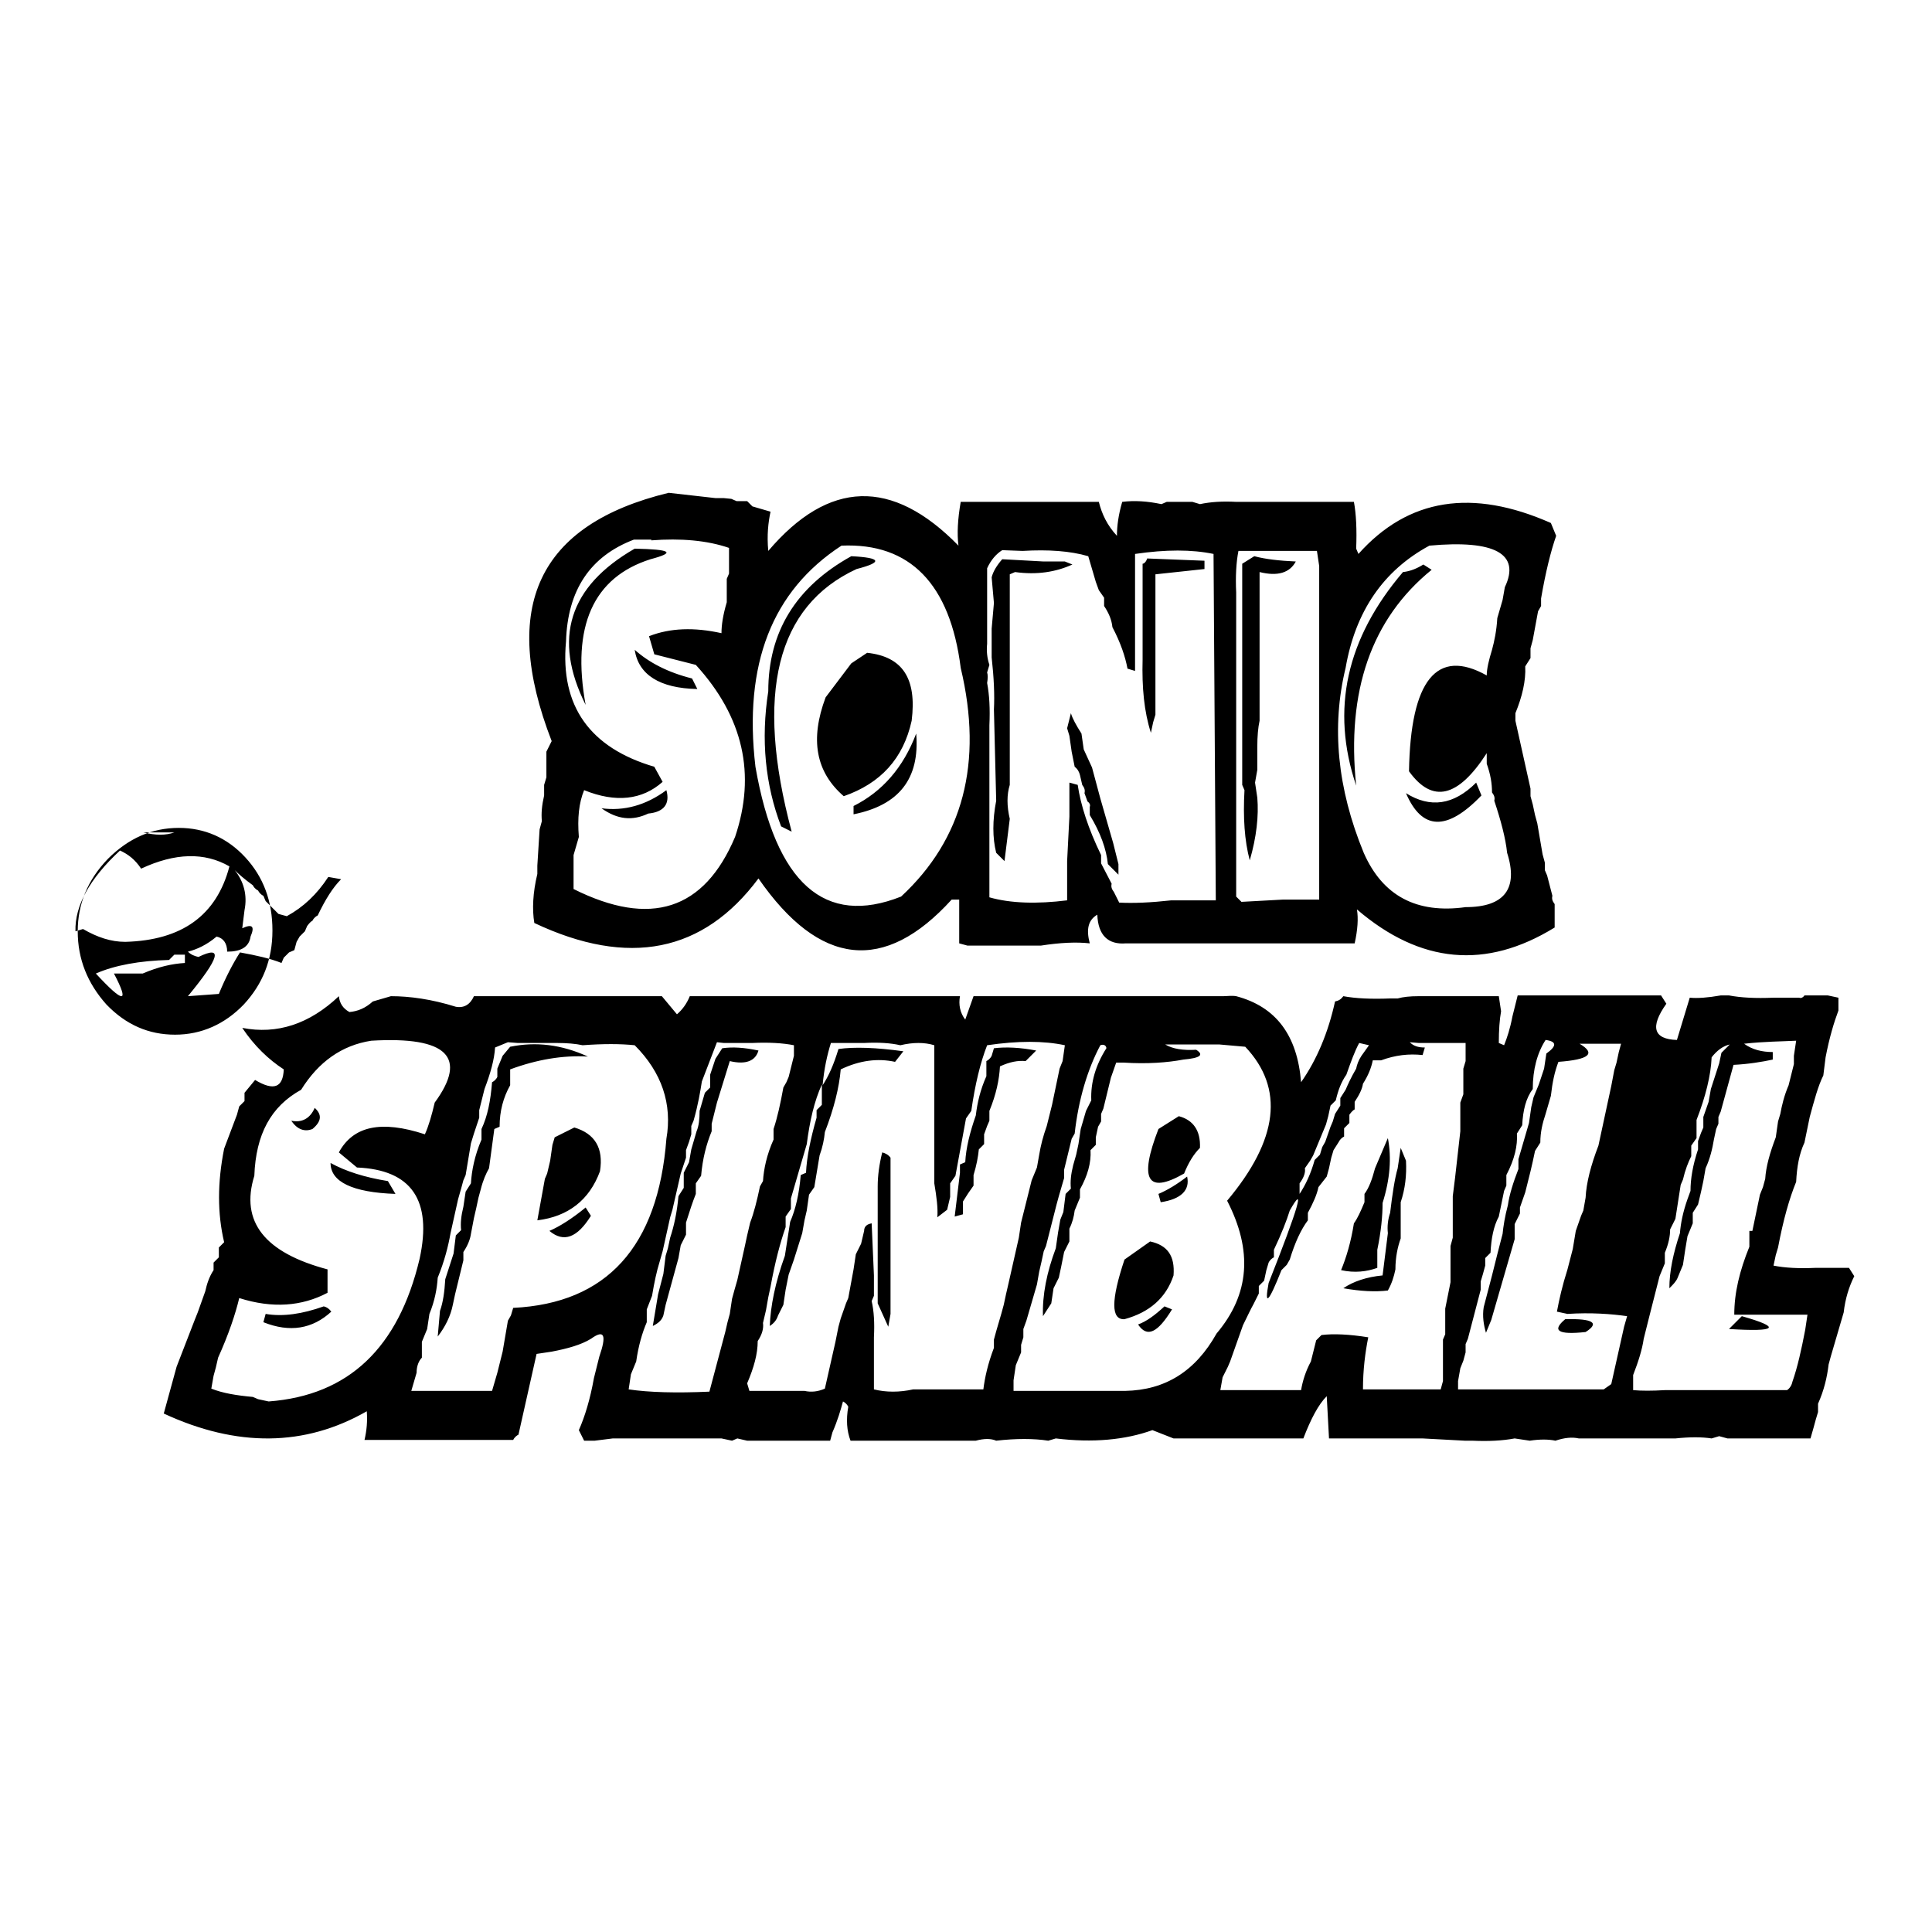 <?xml version="1.0" encoding="utf-8"?>
<!-- Svg Vector Icons : http://www.onlinewebfonts.com/icon -->
<!DOCTYPE svg PUBLIC "-//W3C//DTD SVG 1.1//EN" "http://www.w3.org/Graphics/SVG/1.1/DTD/svg11.dtd">
<svg version="1.1" xmlns="http://www.w3.org/2000/svg" xmlns:xlink="http://www.w3.org/1999/xlink" x="0px" y="0px" viewBox="0 0 256 256" enable-background="new 0 0 256 256" xml:space="preserve">
<g><g><path fill="#000000" d="M73.1,98.2l-0.7,1.4v3.4l-0.3,1v1.4c-0.3,1.3-0.4,2.4-0.3,3.4l-0.3,1.1l-0.3,4.8v1.1c-0.6,2.5-0.7,4.7-0.4,6.5c12.5,5.9,22.4,3.9,29.7-5.9c8.1,11.7,16.7,12.6,25.6,2.8h1v5.8l1.1,0.3h9.7c2.6-0.4,4.7-0.5,6.5-0.3c-0.5-1.9-0.2-3.1,1-3.8c0.1,2.7,1.4,4,3.8,3.8h30.3c0.4-1.8,0.5-3.3,0.3-4.5c8.4,7.2,17.1,8,26.2,2.4v-3.1c-0.3-0.4-0.4-0.7-0.3-1.1l-0.7-2.7l-0.3-0.7v-1l-0.3-1.1l-0.7-4.1l-0.3-1.1l-0.3-1.4l-0.3-1.1v-1l-2-9v-1c0.9-2.2,1.4-4.3,1.3-6.2l0.7-1.1v-1.3l0.3-1.1l0.7-3.8l0.4-0.7v-1c0.6-3.5,1.3-6.3,2-8.3l-0.7-1.7c-10.4-4.6-18.9-3.3-25.5,4.1l-0.3-0.7c0.1-2.5,0-4.6-0.3-6.2h-15.6c-1.8-0.1-3.4,0-4.8,0.3l-1-0.3h-3.4l-0.7,0.3c-1.9-0.4-3.6-0.5-5.2-0.3c-0.5,1.7-0.7,3.2-0.7,4.5c-1.3-1.4-2-2.9-2.4-4.5h-18.3c-0.4,2.3-0.5,4.2-0.3,5.8c-8.8-9-17.2-8.7-25.2,0.7c-0.2-2.1,0-3.8,0.3-5.2l-2.4-0.7l-0.7-0.7h-1.4l-0.7-0.3L95.9,66h-1.1l-6.2-0.7C71.3,69.5,66.2,80.4,73.1,98.2L73.1,98.2z M86.3,71.6c3.9-0.3,7.4,0,10.3,1v3.4l-0.3,0.7v3.1c-0.5,1.7-0.7,3-0.7,4.1c-3.6-0.8-6.8-0.7-9.6,0.4l0.7,2.4l5.5,1.4c6.3,6.9,8,14.5,5.2,22.8c-4.1,9.7-11.2,12-21.4,6.9v-4.5l0.7-2.4c-0.2-2.5,0-4.5,0.7-6.2c4.2,1.7,7.7,1.3,10.4-1.1l-1.1-2c-8.5-2.5-12.5-8-11.7-16.6c0.2-6.8,3.2-11.3,9-13.5H86.3L86.3,71.6z M127.3,88.5c3,12.6,0.3,22.7-7.9,30.3c-10.1,4-16.6-1.7-19.3-17.2c-1.6-13.6,2.2-23.3,11.4-29.3C120.6,71.9,125.9,77.4,127.3,88.5z M199.4,77.8l-0.3,1.7l-0.7,2.4c-0.1,1.7-0.4,3.1-0.7,4.2c-0.4,1.3-0.7,2.5-0.7,3.4c-6.6-3.7-10.1,0.6-10.3,12.7c3.1,4.3,6.5,3.5,10.3-2.4v1.4c0.5,1.4,0.7,2.6,0.7,3.8c0.3,0.4,0.4,0.7,0.3,1.1c0.9,2.7,1.5,5,1.7,6.9c1.5,4.7-0.3,7.2-5.5,7.2c-6.5,0.9-11-1.5-13.5-7.2c-3.5-8.5-4.3-16.7-2.4-24.5c1.3-7.5,5-12.9,11.1-16.2C198.1,71.5,201.5,73.4,199.4,77.8L199.4,77.8z M77.6,93.4c-1.9-10.4,1-16.9,8.6-19.3c3.4-0.9,2.7-1.3-2.1-1.4C75.4,77.7,73.2,84.6,77.6,93.4z M135.5,73c3.4-0.2,6.3,0,8.7,0.7l1,3.4l0.4,1.1l0.7,1v1.1c0.6,0.9,1,1.8,1.1,2.8c1.1,2.1,1.7,3.9,2,5.5l1,0.3V73.4c4.1-0.6,7.5-0.6,10.4,0l0.3,45.9h-5.9c-2.7,0.3-5,0.4-6.9,0.3l-0.7-1.4c-0.3-0.4-0.4-0.7-0.3-1.1l-1.4-2.7v-1.1c-1.7-3.5-2.7-6.6-3.1-9.3l-1.1-0.3v4.5l-0.3,5.9v5.2c-4,0.5-7.5,0.4-10.3-0.4V96.1c0.1-2.2,0-4-0.3-5.6c0.1-0.6,0.1-1.1,0-1.4l0.3-1c-0.3-0.9-0.4-1.8-0.3-2.8v-10c0.5-1.1,1.2-1.9,2-2.4L135.5,73L135.5,73z M165.2,73h9.3l0.3,2v44.2H170l-5.5,0.3l-0.7-0.7V78.5c-0.1-2.1,0-4,0.3-5.5L165.2,73L165.2,73z M101.8,91.6c-1,6.4-0.4,12.4,1.7,17.9l1.4,0.7c-4.9-18.3-2-29.9,8.6-34.8c3.5-0.9,3.3-1.5-0.7-1.7C105.4,77.8,101.8,83.8,101.8,91.6L101.8,91.6z M164.6,74.7V104l0.3,0.7c-0.2,3.6,0,6.7,0.7,9.3c0.9-3.1,1.2-5.9,1-8.3l-0.3-2l0.3-1.7v-3.1c0-1.3,0.1-2.5,0.3-3.4V75.8c2.4,0.6,4,0.1,4.8-1.4c-2.2-0.1-4-0.3-5.5-0.7L164.6,74.7z M131.4,76.5l0.3,3.4l-0.3,3.4v3.8c0.3,2.7,0.4,5,0.3,6.9l0.3,12.1c-0.5,2.6-0.5,4.9,0,6.9l1.1,1.1l0.7-5.6c-0.4-1.7-0.4-3.2,0-4.5V76.1l0.7-0.3c2.9,0.4,5.4,0,7.6-1l-1-0.4h-2.8l-5.5-0.3C132.1,74.9,131.6,75.7,131.4,76.5L131.4,76.5z M151.4,74.7v12.7c-0.1,3.7,0.2,6.9,1.1,9.7l0.3-1.4l0.3-1V76.1l6.5-0.7v-1.1l-7.6-0.3C151.9,74.4,151.6,74.7,151.4,74.7L151.4,74.7z M185.9,75.8c-7.5,8.8-9.6,18.2-6.2,28.3c-1.3-12.5,2-22.1,10-28.6l-1.1-0.7C187.8,75.3,186.9,75.7,185.9,75.8L185.9,75.8z M92.4,91.3l-0.7-1.4c-3.2-0.8-5.7-2.1-7.6-3.8C84.6,89.4,87.4,91.2,92.4,91.3L92.4,91.3z M112.8,87.9l-3.4,4.5c-2.1,5.6-1.3,9.9,2.4,13.1c4.9-1.7,7.9-5,9-10c0.7-5.6-1.2-8.5-5.9-9L112.8,87.9z M141.4,96.5l0.3,1l0.3,2.1l0.4,2c0.4,0.3,0.6,0.7,0.7,1.1l0.3,1.3c0.3,0.4,0.4,0.7,0.3,1.1l0.4,1.1c0.3,0.2,0.4,0.5,0.3,0.7v1.1c1.4,2.3,2.2,4.5,2.4,6.5l1.4,1.4v-1.4l-0.7-2.8l-1.7-5.9l-1.1-4.1l-1.1-2.4l-0.3-2.1c-0.7-1.1-1.2-2-1.4-2.7L141.4,96.5z M113.1,106.8v1.1c6-1.2,8.8-4.7,8.3-10.7C119.7,101.7,116.9,104.9,113.1,106.8z M186.3,105.1c2.1,4.9,5.4,5.1,10,0.3l-0.7-1.7C192.6,106.7,189.5,107.1,186.3,105.1L186.3,105.1z M79.7,107.1c2.1,1.5,4.1,1.7,6.2,0.7c2.1-0.2,2.9-1.3,2.4-3.1C85.6,106.7,82.7,107.5,79.7,107.1L79.7,107.1z M23.1,110.3H19C20.6,110.7,22,110.7,23.1,110.3z M10,123.4l1-0.3c1.9,1.1,3.7,1.7,5.6,1.7c7.5-0.2,12.1-3.5,13.8-10c-3.3-1.9-7.2-1.8-11.7,0.3c-0.8-1.2-1.7-1.9-2.8-2.4C11.9,116.4,9.9,120,10,123.4L10,123.4z M32.4,120.6l-0.3,2.4c1.3-0.6,1.7-0.3,1.1,1.1c-0.2,1.4-1.3,2-3.1,2c0-1.1-0.5-1.8-1.4-2c-1.3,1.1-2.6,1.7-3.8,2c0.4,0.4,0.9,0.6,1.4,0.7c3.3-1.6,2.8,0.1-1.4,5.2l4.1-0.3c0.9-2.2,1.9-4.1,2.8-5.5c2.2,0.4,4,0.8,5.5,1.4l0.3-0.7l0.7-0.7l0.7-0.3l0.3-1.1l0.4-0.7l0.7-0.7l0.3-0.7c0.3-0.4,0.5-0.6,0.7-0.7c0.2-0.4,0.5-0.6,0.7-0.7c1-2.1,2-3.7,3.1-4.8l-1.7-0.3c-1.5,2.3-3.3,4-5.5,5.2l-1.1-0.3l-1.7-1.7l-0.3-0.7c-0.4-0.2-0.6-0.5-0.7-0.7c-0.4-0.2-0.6-0.5-0.7-0.7c-1.1-0.8-1.9-1.5-2.4-2C32.3,116.8,32.8,118.6,32.4,120.6L32.4,120.6z M22.4,127.2c-3.9,0.1-7.2,0.7-9.7,1.8c3.7,4,4.5,4,2.4,0h3.8c2.1-0.9,3.9-1.3,5.6-1.4v-1.1h-1.4L22.4,127.2z M162.1,132H129l-1.1,3.1c-0.7-0.9-0.9-2-0.7-3.1H91.4c-0.4,1-1,1.8-1.7,2.4l-2-2.4H62.8c-0.5,1.1-1.3,1.6-2.4,1.4c-3.2-1-6.1-1.4-8.6-1.4l-2.4,0.7c-1,0.9-2,1.3-3.1,1.4c-0.9-0.5-1.3-1.2-1.4-2.1c-3.9,3.7-8.2,5.1-12.8,4.2c1.6,2.4,3.5,4.2,5.5,5.5c-0.1,2.4-1.3,2.9-3.8,1.4l-1.4,1.7v1.1l-0.7,0.7l-0.3,1.1l-1.7,4.5c-0.9,4.5-0.9,8.6,0,12.4l-0.7,0.7v1.3l-0.7,0.7v1c-0.6,0.9-0.9,1.9-1.1,2.8l-1,2.8l-0.4,1l-2.4,6.2l-1.7,6.2c9.7,4.5,18.7,4.4,26.9-0.3c0.1,1.3,0,2.5-0.3,3.8h19.7c0.2-0.4,0.5-0.6,0.7-0.7l2.4-10.7l2-0.3c2.1-0.4,3.9-0.9,5.2-1.7c1.8-1.3,2.1-0.5,1.1,2.4l-0.7,2.8c-0.5,2.8-1.2,5.1-2,6.9l0.7,1.4h1.4l2.4-0.3h14.4l1.4,0.3l0.7-0.3l1.3,0.3H110l0.3-1.1c0.7-1.6,1.1-3,1.4-4.1c0.4,0.2,0.6,0.5,0.7,0.7c-0.3,1.7-0.2,3.2,0.3,4.5h16.6c1.1-0.3,2-0.3,2.7,0c2.6-0.3,5-0.3,6.9,0l1-0.3c4.9,0.6,9.2,0.2,12.8-1.1l2.8,1.1h17.2c1-2.6,2-4.5,3.1-5.6l0.3,5.6h12.4l5.6,0.3h1c2.1,0.1,4,0,5.6-0.3l2,0.3c1.3-0.2,2.5-0.2,3.4,0c1.2-0.4,2.2-0.5,3.1-0.3h12.8c1.9-0.2,3.5-0.2,4.8,0l1-0.3l1.1,0.3h11l0.4-1.4l0.3-1.1l0.3-1v-1.1c0.8-1.8,1.2-3.5,1.4-5.2l0.3-1.1l1.7-5.8c0.2-1.8,0.7-3.4,1.4-4.8l-0.7-1.1h-4.5c-2.1,0.1-4,0-5.5-0.3l0.3-1.4l0.3-1c0.7-3.7,1.5-6.5,2.4-8.7c0.1-2,0.4-3.7,1.1-5.2l0.7-3.4c0.6-2.2,1.1-4.1,1.8-5.5l0.3-2.4c0.5-2.6,1.1-4.6,1.7-6.2v-1.7l-1.4-0.3h-3.1c-0.2,0.3-0.5,0.4-0.7,0.3h-3.4c-2.4,0.1-4.3,0-5.9-0.3h-1.1c-1.7,0.3-3.1,0.4-4.1,0.3l-1.7,5.6c-3.1-0.1-3.6-1.7-1.4-4.8l-0.7-1.1h-19l-0.7,2.8c-0.3,1.6-0.7,2.8-1.1,3.8l-0.7-0.3c0-1.7,0.1-3.1,0.3-4.2l-0.3-2H188c-1.2,0-2.1,0.1-2.8,0.3h-1c-2.5,0.1-4.6,0-6.2-0.3c-0.3,0.4-0.6,0.6-1.1,0.7c-0.9,4.1-2.4,7.7-4.5,10.7c-0.5-6.2-3.3-10-8.6-11.4C163.2,131.9,162.6,132,162.1,132L162.1,132z M57.6,146.1c-0.4,1.7-0.8,3.1-1.3,4.2c-5.8-1.9-9.5-1.1-11.4,2.4l2.4,2c7.2,0.3,10,4.3,8.3,12.1c-2.8,11.8-9.4,18.1-20,18.9l-1.4-0.3l-0.7-0.3c-2.2-0.2-4-0.5-5.5-1.1l0.3-1.7l0.3-1.1l0.3-1.3c1.4-3.1,2.3-5.8,2.8-7.9c4.4,1.4,8.3,1.1,11.7-0.7v-3.1c-8.3-2.2-11.6-6.3-9.7-12.4c0.2-5.5,2.2-9.2,6.2-11.4c2.3-3.7,5.4-5.9,9.3-6.5C59.3,137.3,62,140.1,57.6,146.1L57.6,146.1z M204.9,139.6l-0.3,2l-0.7,2.1l-0.7,1.7l-0.3,1.3l-0.3,2.1l-1.4,4.8v1.3c-0.7,1.8-1.2,3.4-1.4,4.8c-0.4,1.5-0.6,2.8-0.7,3.8l-0.7,2.7l-0.7,2.8l-1.1,4.2c-0.2,1.2,0,2.4,0.3,3.4l0.7-1.7l3.1-10.7v-2l0.7-1.4V160l0.7-2l0.7-2.8l0.3-1.3l0.3-1.4l0.7-1.1c0-1.4,0.3-2.6,0.7-3.8l0.7-2.4c0.2-1.8,0.5-3.2,1-4.5c4.1-0.3,5-1.1,2.8-2.4h5.5l-0.3,1.1l-0.3,1.4l-0.3,1l-0.4,2.1l-1.7,7.9c-1,2.6-1.6,4.9-1.7,6.9l-0.3,1.7l-0.3,0.7l-0.7,2l-0.4,2.4l-0.7,2.7c-0.7,2.2-1.1,4-1.4,5.6l1.4,0.3c3.1-0.2,5.8,0,7.9,0.3l-0.4,1.4l-1.7,7.6l-1,0.7h-19.3v-1.1l0.3-1.7l0.4-1l0.3-1.1v-1.1l0.3-0.7l1.7-6.5v-1.1l0.3-1l0.3-1.1v-1l0.7-0.7c0.1-1.9,0.4-3.5,1.1-4.8l0.7-3.4l0.3-0.7v-1.4c1.1-2.1,1.5-3.9,1.4-5.5l0.7-1.1c0.1-2,0.5-3.6,1.4-4.8c0-2.6,0.6-4.8,1.7-6.5C206.3,138,206.3,138.6,204.9,139.6L204.9,139.6z M238,137.9l-0.3,2v1.1l-0.7,2.8c-0.6,1.4-0.9,2.7-1.1,3.8l-0.3,1l-0.3,2.1c-0.8,2.1-1.3,3.9-1.4,5.5l-0.3,1.1l-0.4,1l-1,4.8h-0.4v2.1c-1.3,3.2-2,6.1-2,9h9.7l-0.3,2c-0.5,2.6-1,4.9-1.7,6.9c-0.1,0.5-0.4,0.9-0.7,1.1h-16.2c-1.7,0.1-3.1,0.1-4.2,0v-2c0.7-1.8,1.2-3.4,1.4-4.8l0.7-2.8l1.4-5.5l0.7-1.7v-1.4c0.5-1.2,0.7-2.2,0.7-3.1l0.7-1.4l0.7-4.5l0.3-0.7c0.3-1.3,0.7-2.3,1.1-3.1v-1.4l0.7-1v-2.4c1.2-3.1,1.9-5.9,2-8.3c0.7-0.9,1.5-1.5,2.4-1.7l-1.1,1.1l-0.3,1.4l-1.1,3.4l-0.3,1.7l-0.7,2v1.4l-0.3,0.7l-0.4,1.1v1.1c-0.7,2.1-1,3.9-1,5.5l-0.4,1.1c-0.6,1.7-0.9,3.2-1,4.5c-0.9,2.7-1.4,5.1-1.4,7.3c0.5-0.5,0.9-0.9,1.1-1.4l0.7-1.7l0.3-2l0.3-1.8l0.7-1.7v-1.4l0.7-1.1l0.4-1.7l0.3-1.4l0.3-1.7c0.6-1.3,0.9-2.6,1.1-3.8l0.3-1.4l0.3-0.7v-0.9l0.3-0.7l1.7-6.2c2-0.1,3.8-0.4,5.2-0.7v-1c-1.4,0-2.7-0.3-3.8-1.1C233.8,138,236.1,138,238,137.9L238,137.9z M68.6,138.2h5.2c1.3,0,2.5,0.1,3.4,0.3c2.7-0.2,5-0.2,6.9,0c3.6,3.6,5,7.8,4.2,12.4c-1.1,14.3-7.9,21.8-20.3,22.4l-0.3,1l-0.4,0.7l-0.7,4.1l-0.7,2.8l-0.7,2.4H54.5l0.7-2.4c0-0.9,0.3-1.6,0.7-2v-2.1l0.7-1.7l0.3-2c0.7-1.7,1-3.3,1.1-4.8c0.9-2.2,1.4-4.2,1.7-5.9l1-4.5l0.4-1.4l0.3-1.1l0.3-0.7l0.7-4.2l0.4-1.3l0.7-2.1v-1l0.7-2.8c0.8-2.1,1.3-3.9,1.4-5.5l1.7-0.7L68.6,138.2L68.6,138.2z M95.9,138.2h3.8c2.1-0.1,4,0,5.5,0.3v1.4l-0.7,2.8l-0.3,0.7l-0.4,0.7c-0.4,2.2-0.8,4-1.3,5.5v1.4c-0.9,2-1.3,3.9-1.4,5.5l-0.4,0.7c-0.4,1.9-0.8,3.5-1.3,4.8l-0.4,1.7l-0.3,1.4l-1,4.5l-0.4,1.4l-0.3,1.1l-0.3,2l-0.3,1.1l-0.3,1.3l-2.1,7.9c-4.4,0.2-8,0.1-10.7-0.3l0.3-2l0.7-1.7c0.3-2.1,0.8-3.8,1.4-5.2v-1.7l0.7-1.8c0.3-1.8,0.6-3.2,1-4.5l0.4-1.4l1-4.5l0.3-1l1.1-4.8l0.7-2.1v-1l0.4-1.1l0.3-1v-1.1l0.3-0.7c0.6-2.1,0.9-3.9,1.1-5.2l2-5.2L95.9,138.2L95.9,138.2z M110.7,138.2h3.8c1.9-0.1,3.5,0,4.8,0.3c1.7-0.4,3.2-0.4,4.5,0v18.3c0.3,1.8,0.5,3.3,0.4,4.5l1.3-1l0.4-1.7v-1.8l0.7-1l1.4-7.6l0.7-1c0.5-3.5,1.2-6.4,2.1-8.7c4.1-0.6,7.5-0.6,10.3,0l-0.3,2.1l-0.4,1l-1,4.8l-0.7,2.8c-0.5,1.4-0.8,2.6-1,3.8l-0.3,1.7l-0.7,1.7l-1.4,5.6l-0.3,2l-1.4,6.2l-0.3,1.3l-0.3,1.4l-0.3,1.1l-0.7,2.4l-0.3,1.1v1.1c-0.8,2.1-1.2,3.9-1.4,5.5h-9.3c-1.8,0.4-3.6,0.4-5.2,0v-6.9c0.1-1.9,0-3.5-0.3-4.8l0.3-0.7V169l-0.3-6.9c-0.6,0.1-1,0.4-1,1l-0.4,1.7l-0.7,1.4l-0.3,2l-0.7,3.8l-0.3,0.7l-0.7,2l-0.3,1.1l-0.4,2l-1.4,6.2c-0.9,0.4-1.8,0.5-2.7,0.3h-7.3l-0.3-1c0.9-2.1,1.4-3.9,1.4-5.6c0.6-0.9,0.8-1.7,0.7-2.4l0.4-1.7l0.3-1.7l0.3-1.4c0.6-3.3,1.3-5.9,2-7.9v-1.4l0.7-1v-1.4l1.4-4.8l0.7-2.4c0.4-3.1,1-5.7,2-7.9v2.7l-0.7,0.7v1c-0.8,2.8-1.3,5.2-1.4,7.3l-0.7,0.3c-0.2,2.5-0.7,4.6-1.4,6.2l-0.7,4.5c-1.3,3.6-1.9,6.7-2,9.3c0.6-0.4,0.9-0.8,1.1-1.4l0.7-1.4l0.3-2l0.4-2l0.7-2l1.1-3.5l0.3-1.7l0.3-1.3l0.3-2.1l0.7-1l0.7-4.2c0.4-1.1,0.6-2.1,0.7-3.1c1.2-3.1,1.9-5.9,2.1-8.3c2.5-1.2,4.9-1.5,7.2-1l1.1-1.4c-3.6-0.5-6.5-0.6-8.6-0.3c-0.6,2-1.3,3.6-2.1,4.8c0.2-2.2,0.6-4,1.1-5.6L110.7,138.2L110.7,138.2z M146.6,138.9c-1.4,2.2-2.1,4.5-2,6.9l-0.7,1.4l-0.7,2.4l-0.3,2l-0.3,1.4l-0.4,1.4c-0.3,1.2-0.4,2.2-0.3,3.1l-0.7,0.7l-0.3,2.4l-0.4,1l-0.3,1.7l-0.3,2.1c-1.2,3.2-1.8,6.2-1.7,9l1.1-1.7l0.3-2l0.7-1.4l0.3-1.4l0.4-2l0.7-1.4v-1.7c0.4-0.8,0.6-1.6,0.7-2.4l0.7-1.7v-1.1c1-1.8,1.5-3.5,1.4-5.2l0.7-0.7v-1l0.3-1.4l0.4-0.7v-1l0.3-0.7l1-4.1l0.7-2h1c3.1,0.2,5.8,0,7.9-0.4c2.2-0.2,2.8-0.6,1.7-1.3c-1.7,0.1-3.1-0.1-4.1-0.7h7.2l3.4,0.3c5.2,5.5,4.4,12.3-2.4,20.4c3.4,6.6,3,12.4-1.4,17.6c-2.8,5-6.8,7.5-12.1,7.6h-14.8v-1.4l0.3-2l0.7-1.7v-1l0.3-1v-1.1l0.4-1.1l1.4-4.8l0.3-1.7l0.3-1.3l0.3-1.4l0.3-0.7l1.4-5.5l0.3-1.1l0.7-2.4v-1.1l1-4.1l0.4-0.7c0.5-4.5,1.7-8.5,3.4-11.7C146.3,138.3,146.6,138.6,146.6,138.9L146.6,138.9z M181.4,138.5l-1,1.4c-0.4,0.6-0.6,1.2-0.7,1.7c-0.7,1.2-1.1,2.1-1.4,2.8l-0.7,1.1v1l-0.7,1.1l-0.3,1l-0.3,0.7l-0.7,2l-0.4,0.7l-0.3,1l-0.7,0.7c-0.5,1.8-1.2,3.3-2,4.5v-1.4c0.6-0.8,0.8-1.5,0.7-2l0.7-1l0.4-0.7l1.7-4.1l0.3-1.1l0.3-1.4l0.7-0.7c0.3-1.3,0.7-2.4,1.4-3.4c0.6-1.7,1.1-3.1,1.7-4.2L181.4,138.5z M188,138.2h6.2v2.4l-0.3,1v3.4l-0.4,1.1v3.8l-0.7,6.2l-0.3,2.4v5.5l-0.3,1.1v4.8l-0.7,3.5v3.4l-0.3,0.7v5.5l-0.3,1.1h-10.3c0-2.6,0.3-4.9,0.7-6.9c-2.5-0.4-4.6-0.5-6.2-0.3l-0.7,0.7l-0.7,2.8c-0.7,1.3-1.1,2.6-1.3,3.8h-10.7l0.3-1.7l0.7-1.4l0.3-0.7l1.7-4.8c0.6-1.2,1-2.1,1.4-2.8l0.7-1.4v-1l0.7-0.7l0.3-1.4l0.3-1c0.2-0.4,0.5-0.6,0.7-0.7v-1c1-2.1,1.7-3.9,2.1-5.2c2.1-3.7,1.2-0.5-2.8,9.6c-0.6,3.2,0,2.6,1.7-1.7l0.7-0.7l0.4-0.7c0.7-2.3,1.5-4,2.4-5.2v-1c0.7-1.3,1.2-2.4,1.4-3.4l1.1-1.4l0.3-1.1l0.3-1.4l0.3-1l0.7-1.1c0.2-0.4,0.5-0.6,0.7-0.7v-1.1l0.7-0.7v-1.1c0.3-0.4,0.5-0.6,0.7-0.7V146c0.6-0.9,1-1.7,1.1-2.4c0.7-1.1,1.1-2.1,1.3-3.1h1.1c1.9-0.7,3.7-0.9,5.5-0.7l0.3-1c-0.9,0-1.5-0.2-2-0.7L188,138.2L188,138.2z M66.6,139.9l-0.7,1.7v1.1c-0.2,0.4-0.5,0.6-0.7,0.7c-0.2,2.5-0.6,4.5-1.4,6.2v1.4c-0.9,2.1-1.3,4.1-1.4,5.8l-0.7,1.1l-0.3,2c-0.3,1.2-0.4,2.2-0.3,3.1l-0.7,0.7l-0.3,2.4l-1.1,3.4c-0.1,1.7-0.3,3.1-0.7,4.2l-0.3,3.4c1-1.3,1.7-2.7,2-4.2l0.3-1.4l1.1-4.5v-1.1c0.6-0.9,0.9-1.7,1-2.4l0.4-2.1l0.3-1.3l0.3-1.4l0.3-1.1c0.3-1.2,0.7-2.1,1.1-2.8l0.7-5.2l0.7-0.3c0-2.1,0.5-3.9,1.4-5.5v-2.1c3.5-1.3,7-1.9,10.3-1.7c-3.5-1.6-6.9-2-10.3-1.3L66.6,139.9z M94.8,140.3l-0.7,2.1v1.7l-0.7,0.7l-0.7,2.4c0,1.1-0.1,2-0.4,2.7l-0.7,2.4l-0.3,1.7l-0.7,1.4v2l-0.7,1.1c-0.2,2.2-0.6,4-1.1,5.5l-0.3,1.4l-0.3,1l-0.3,2.4l-0.7,2.7l-0.7,4.2c0.8-0.4,1.2-0.8,1.4-1.4l0.3-1.4l1.7-6.2l0.3-1.7l0.7-1.4V162c0.5-1.6,0.9-2.8,1.3-3.8v-1.4l0.7-1c0.2-2.3,0.7-4.2,1.4-5.9v-1l0.7-2.8l1.7-5.5c2.1,0.5,3.4,0,3.8-1.4c-1.9-0.4-3.4-0.5-4.8-0.3L94.8,140.3z M131.4,139.9c-0.2,0.4-0.5,0.6-0.7,0.7v2c-0.8,1.8-1.2,3.5-1.4,5.2c-0.8,2.3-1.3,4.3-1.4,6.2l-0.7,0.3v1.1l-0.7,5.8l1.1-0.3v-1.7l0.7-1.1l0.7-1v-1.4c0.4-1.3,0.6-2.4,0.7-3.4l0.7-0.7v-1.3l0.4-1.1l0.3-0.7v-1.3c0.9-2.2,1.3-4.1,1.4-5.9c1.3-0.6,2.4-0.8,3.4-0.7l1.4-1.4c-2.1-0.4-4-0.5-5.6-0.3L131.4,139.9z M38.6,148.5c0.8,1.2,1.8,1.5,2.8,1.1c1.2-1,1.3-1.9,0.3-2.8C41.1,148.2,40,148.8,38.6,148.5L38.6,148.5z M153.5,149.6c-2.6,6.7-1.5,8.7,3.4,5.9c0.6-1.5,1.3-2.6,2.1-3.4c0.1-2.3-0.9-3.7-2.8-4.2L153.5,149.6z M73.5,150.7l-0.3,1l-0.3,2.1l-0.4,1.7l-0.3,0.7l-1,5.5c4.1-0.5,6.9-2.7,8.3-6.5c0.5-3.1-0.7-5-3.4-5.8L73.5,150.7z M182.2,154.8c-0.4,1.5-0.8,2.6-1.4,3.4v1.1c-0.5,1.2-0.9,2.1-1.4,2.8c-0.4,2.5-1,4.5-1.7,6.2c1.8,0.4,3.4,0.2,4.8-0.3v-2.4c0.5-2.4,0.7-4.5,0.7-6.2c1-3.2,1.2-6,0.7-8.6L182.2,154.8z M185.2,154.8c-0.4,1.4-0.7,3.4-1,5.9c-0.3,0.9-0.4,1.8-0.3,2.7l-0.7,5.6c-2.1,0.2-3.9,0.8-5.2,1.7c2.3,0.4,4.2,0.5,5.9,0.3c0.5-0.9,0.8-1.8,1-2.8c0-1.6,0.3-3,0.7-4.1v-4.8c0.6-1.8,0.8-3.6,0.7-5.5l-0.7-1.7L185.2,154.8z M116.3,157.2v15.5l1.4,3.1l0.3-1.7v-20.7c-0.3-0.4-0.7-0.6-1.1-0.7C116.5,154.3,116.3,155.8,116.3,157.2L116.3,157.2z M52.4,158.2l-1-1.7c-3.1-0.5-5.6-1.3-7.6-2.4C43.8,156.6,46.7,158,52.4,158.2L52.4,158.2z M153.5,158.2l0.3,1.1c2.7-0.4,3.9-1.6,3.5-3.4C156,156.9,154.7,157.7,153.5,158.2L153.5,158.2z M72.8,163.1c1.9,1.6,3.7,0.9,5.5-2l-0.7-1.1C75.9,161.4,74.2,162.5,72.8,163.1z M149,166.9c-1.8,5.4-1.8,8,0,7.9c3.3-0.9,5.5-2.8,6.5-5.8c0.2-2.6-0.8-4-3.1-4.5L149,166.9z M35.2,174.1l-0.3,1.1c3.5,1.4,6.5,0.9,9-1.4c-0.3-0.4-0.6-0.6-1-0.7C40.1,174.1,37.5,174.5,35.2,174.1L35.2,174.1z M150.8,175.5c1.2,1.8,2.6,1.1,4.5-2l-1-0.4C153,174.3,151.9,175.1,150.8,175.5z M229.1,176.1c6.4,0.4,7-0.2,1.7-1.7L229.1,176.1z M210.1,176.5c1.9-1.2,1-1.8-2.7-1.7C205.6,176.3,206.4,176.9,210.1,176.5z M10.3,123.4c0-3.6,1.3-6.8,4-9.6c2.7-2.7,5.8-4.1,9.4-4.1c3.4,0,6.4,1.3,8.8,3.9s3.6,5.8,3.6,9.7c0,3.9-1.3,7.1-3.8,9.8c-2.5,2.6-5.6,4-9.1,4c-3.5,0-6.5-1.3-9.1-4C11.6,130.3,10.3,127.1,10.3,123.4L10.3,123.4z"/></g></g>
</svg>